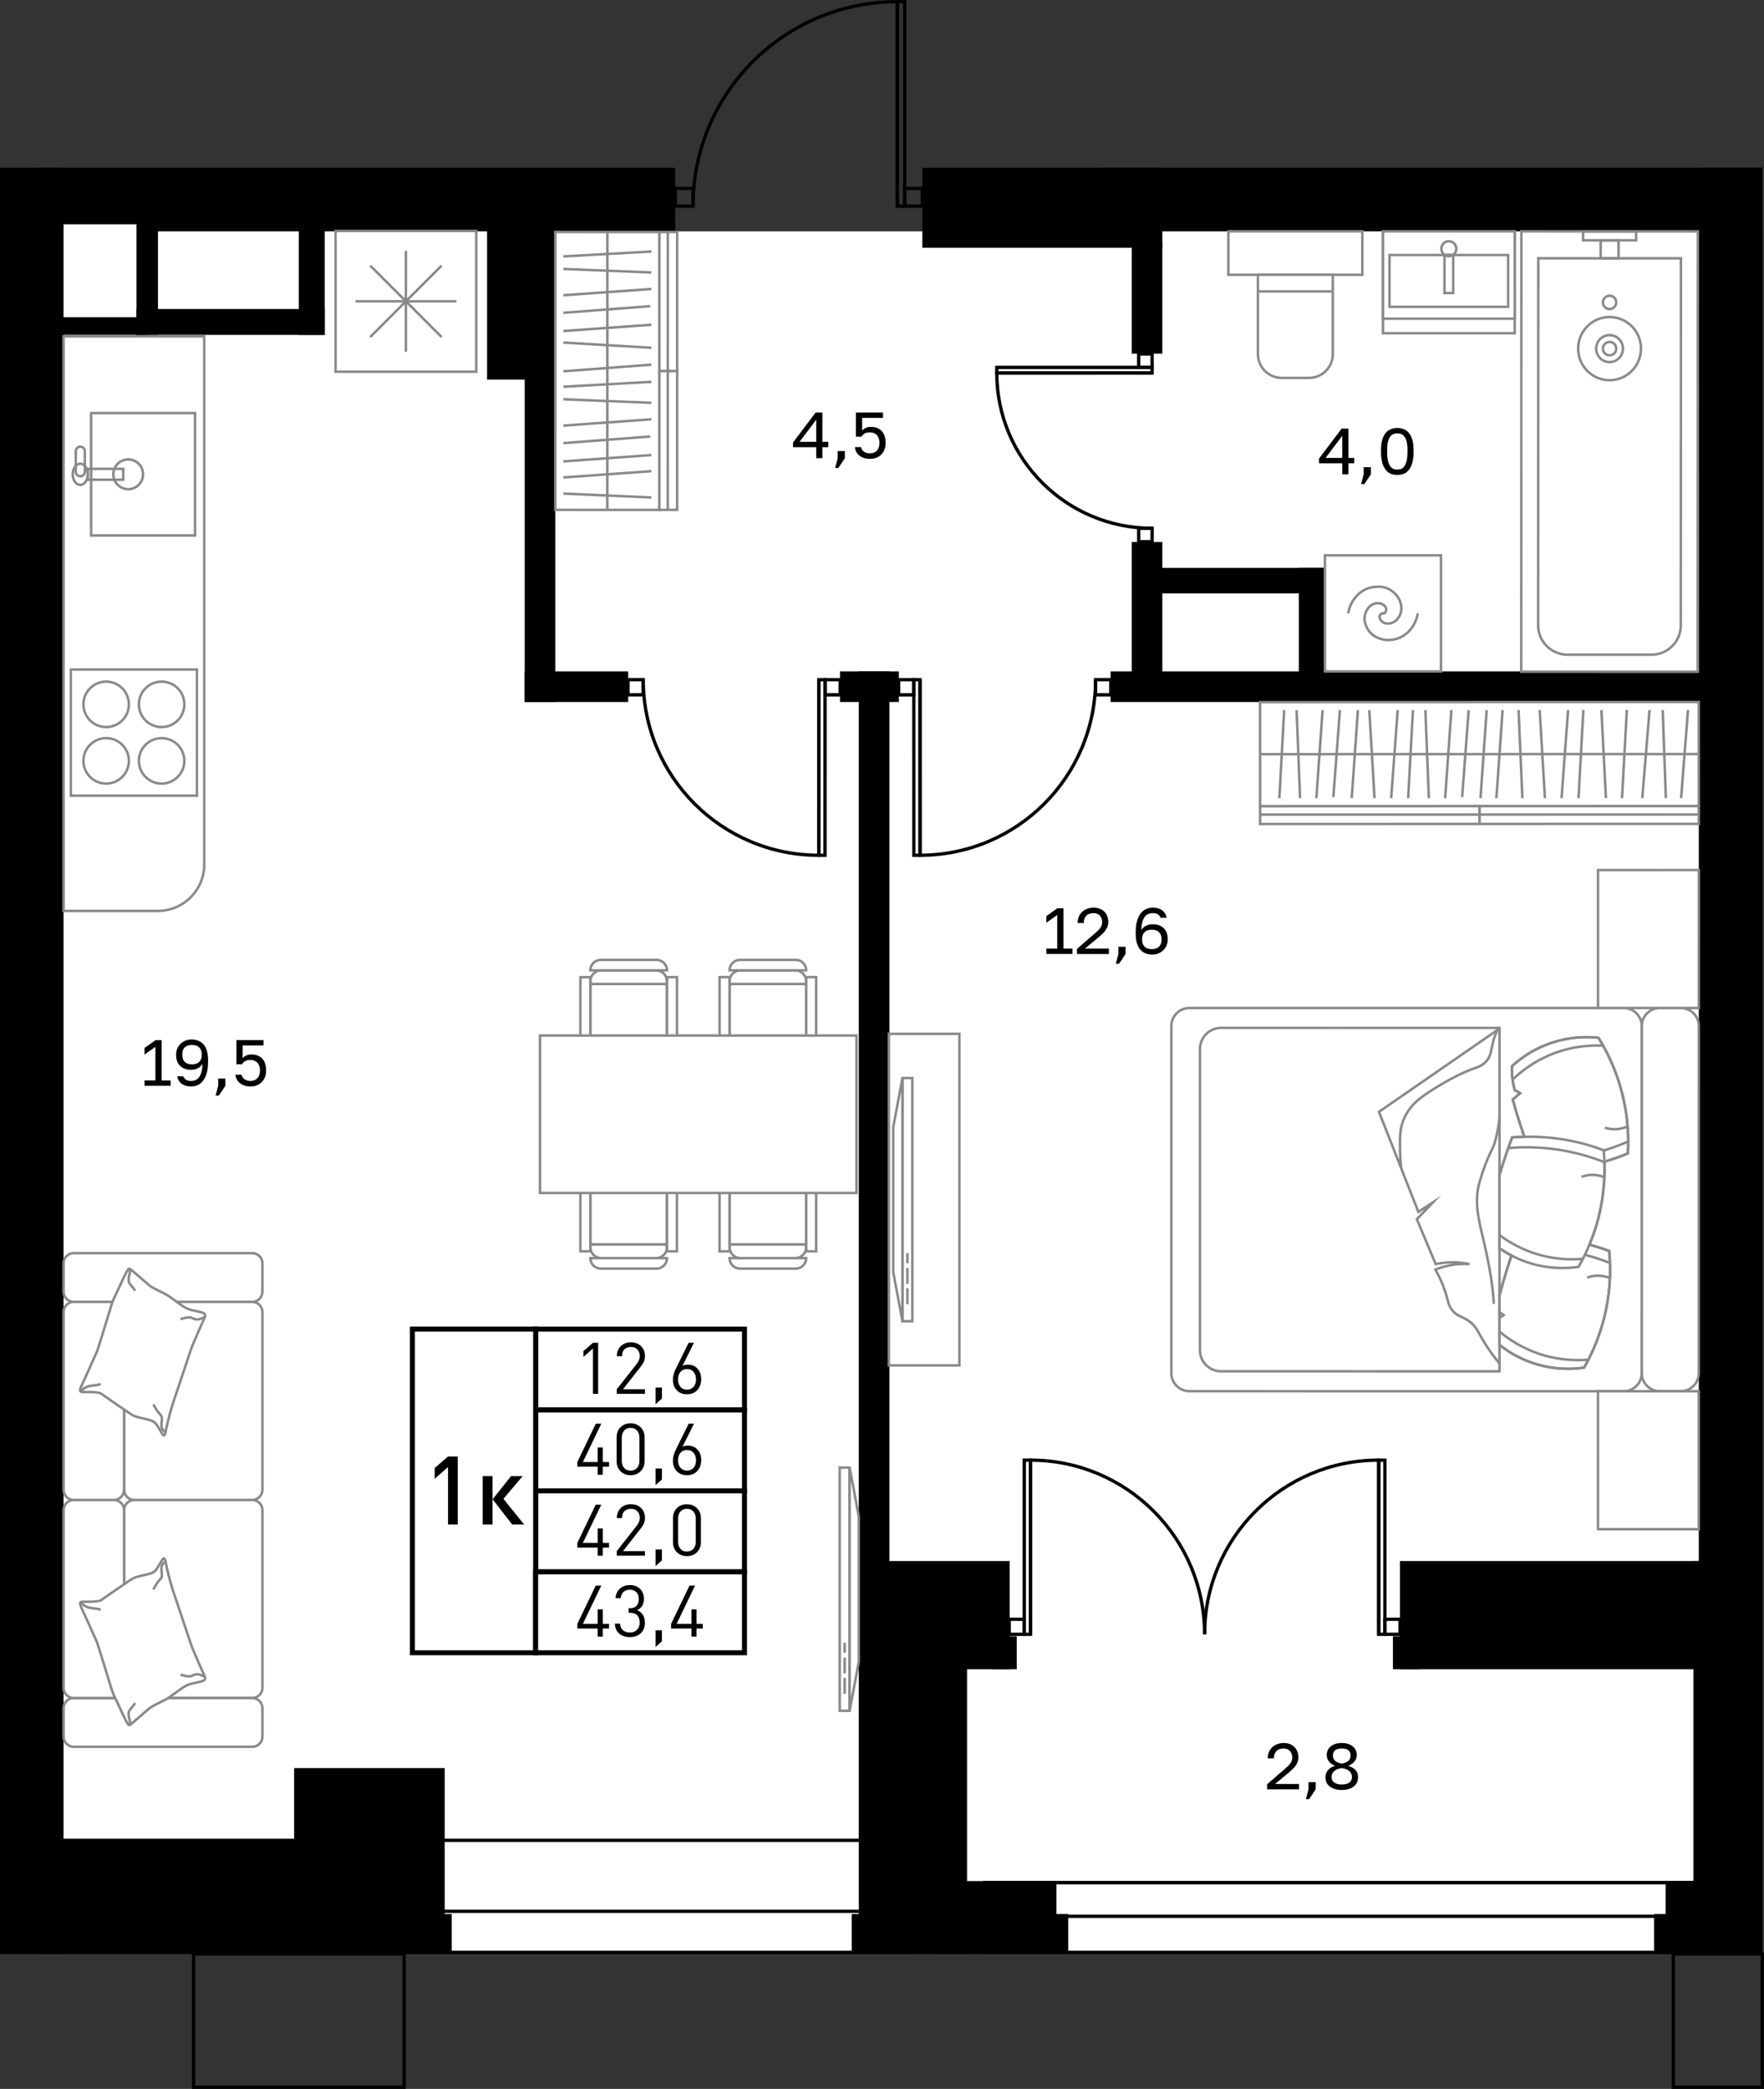 <?xml version="1.0" encoding="utf-8"?>
<!-- Generator: Adobe Illustrator 26.5.0, SVG Export Plug-In . SVG Version: 6.00 Build 0)  -->
<svg version="1.1" xmlns="http://www.w3.org/2000/svg" xmlns:xlink="http://www.w3.org/1999/xlink" x="0px" y="0px"
	 viewBox="0 0 106.258 125.805" enable-background="new 0 0 106.258 125.805" xml:space="preserve">
<rect x="0" y="0" width="106.258" height="125.805" fill="#333333" stroke="none"/>
<g id="фон">
	<polygon fill="#FFFFFF" points="38.287,12.514 40.677,13.932 67.317,13.932 67.317,11.806 104.244,11.806 104.244,116.264 
		1.775,116.264 1.775,11.295 	"/>
</g>
<g id="окна">
	<g>
		<g>
			<rect x="59.304" y="113.387" fill="#FFFFFF" width="44.242" height="4.193"/>
			<path d="M103.446,113.487v3.994H59.405v-3.994H103.446 M103.646,113.287H59.205v4.394h44.442V113.287L103.646,113.287z"/>
		</g>
		<g>
			<rect x="59.304" y="113.387" fill="#FFFFFF" width="44.242" height="2.02"/>
			<path d="M103.446,113.487v1.82H59.405v-1.82H103.446 M103.646,113.287H59.205v2.22h44.442V113.287L103.646,113.287z"/>
		</g>
	</g>
	<g>
		<g>
			<rect x="24.09" y="110.836" fill="#FFFFFF" width="30.642" height="6.745"/>
			<path d="M54.631,110.936v6.545l-30.442,0v-6.545H54.631 M54.831,110.736H23.989v6.945l30.842,0V110.736L54.831,110.736z"/>
		</g>
		<g>
			<rect x="24.09" y="115.107" fill="#FFFFFF" width="30.642" height="2.474"/>
			<path d="M54.631,115.207v2.274l-30.442,0v-2.274H54.631 M54.831,115.007H23.989v2.674l30.842,0V115.007L54.831,115.007z"/>
		</g>
	</g>
</g>
<g id="стены">
	<rect y="10.105" width="3.827" height="107.576"/>
	<rect x="102.331" y="10.105" width="3.827" height="107.576"/>
	<rect x="66.189" y="10.105" width="39.969" height="3.827"/>
	<rect x="55.559" y="10.105" width="14.457" height="4.819"/>
	<rect x="68.173" y="14.64" width="1.842" height="6.661"/>
	<rect x="9.496" y="10.105" width="31.181" height="3.827"/>
	<rect x="2.049" y="10.105" width="7.693" height="3.402"/>
	<rect x="29.339" y="12.736" width="4.11" height="10.125"/>
	<rect x="31.606" y="22.225" width="1.843" height="20.053"/>
	<rect x="31.606" y="40.436" width="6.236" height="1.842"/>
	<rect x="50.598" y="40.436" width="3.543" height="1.842"/>
	<rect x="51.732" y="40.436" width="1.842" height="54.547"/>
	<rect x="51.732" y="94.012" width="9.088" height="6.52"/>
	<rect x="59.794" y="98.547" width="1.451" height="1.984"/>
	<rect x="51.732" y="100.156" width="6.52" height="17.525"/>
	<rect x="51.307" y="115.271" width="0.921" height="2.409"/>
	<rect x="56.211" y="113.287" width="7.426" height="4.394"/>
	<rect x="62.179" y="115.271" width="2.168" height="2.409"/>
	<rect x="99.638" y="115.271" width="3.365" height="2.409"/>
	<rect x="102.005" y="94.012" width="1.212" height="22.465"/>
	<rect x="83.906" y="98.547" width="1.633" height="1.984"/>
	<rect x="84.331" y="94.012" width="18.984" height="6.52"/>
	<rect x="100.331" y="113.287" width="3.831" height="4.394"/>
	<rect x="68.173" y="32.641" width="1.842" height="8.261"/>
	<rect x="66.898" y="40.436" width="35.883" height="1.842"/>
	<rect x="25.249" y="115.271" width="1.963" height="2.409"/>
	<rect x="17.717" y="106.484" width="9.071" height="10.534"/>
	<rect x="2.12" y="110.736" width="23.3" height="6.945"/>
	<rect x="3.076" y="19.105" width="5.725" height="1.063"/>
	<rect x="8.22" y="18.609" width="11.341" height="1.559"/>
	<rect x="18" y="12.736" width="1.562" height="7.432"/>
	<rect x="8.22" y="12.415" width="1.296" height="7.753"/>
	<rect x="78.236" y="34.2" width="1.559" height="7.499"/>
	<rect x="68.883" y="34.2" width="10.912" height="1.535"/>
</g>
<g id="двери_контур">
	<g>
		<g>
			<path fill="none" stroke="#000000" stroke-width="0.2" stroke-miterlimit="10" d="M41.743,12.414
				c0-6.803,5.51-12.313,12.313-12.314l0,12.313"/>
			
				<rect x="48.118" y="6.038" transform="matrix(3.257237e-05 1 -1 3.257237e-05 60.53 -48.018)" fill="none" stroke="#000000" stroke-width="0.2" stroke-miterlimit="10" width="12.313" height="0.438"/>
		</g>
		
			<rect x="54.495" y="11.349" transform="matrix(-1 1.628623e-05 -1.628623e-05 -1 110.054 23.761)" fill="none" stroke="#000000" stroke-width="0.2" stroke-miterlimit="10" width="1.065" height="1.065"/>
		
			<rect x="40.677" y="11.349" transform="matrix(-1 1.628623e-05 -1.628623e-05 -1 82.419 23.762)" fill="none" stroke="#000000" stroke-width="0.2" stroke-miterlimit="10" width="1.065" height="1.065"/>
	</g>
	<g>
		<g>
			<path fill="none" stroke="#000000" stroke-width="0.2" stroke-miterlimit="10" d="M69.4,31.816c-5.169,0-9.357-4.186-9.357-9.356
				l9.356-0.001"/>
			
				<rect x="60.044" y="22.127" fill="none" stroke="#000000" stroke-width="0.2" stroke-miterlimit="10" width="9.356" height="0.332"/>
		</g>
		
			<rect x="68.591" y="21.317" transform="matrix(4.885860e-05 1 -1 4.885860e-05 90.714 -47.275)" fill="none" stroke="#000000" stroke-width="0.2" stroke-miterlimit="10" width="0.809" height="0.809"/>
		
			<rect x="68.592" y="31.816" transform="matrix(4.885860e-05 1 -1 4.885860e-05 101.214 -36.777)" fill="none" stroke="#000000" stroke-width="0.2" stroke-miterlimit="10" width="0.809" height="0.809"/>
	</g>
	<g>
		<g>
			<path fill="none" stroke="#000000" stroke-width="0.2" stroke-miterlimit="10" d="M65.995,40.932
				c0.001,5.843-4.731,10.576-10.574,10.577L55.42,40.934"/>
			
				<rect x="49.945" y="46.034" transform="matrix(-1.791481e-04 -1 1 -1.791481e-04 9.021 101.463)" fill="none" stroke="#000000" stroke-width="0.2" stroke-miterlimit="10" width="10.575" height="0.376"/>
		</g>
		
			<rect x="54.129" y="40.934" fill="none" stroke="#000000" stroke-width="0.2" stroke-miterlimit="10" width="0.914" height="0.914"/>
		
			<rect x="65.996" y="40.932" fill="none" stroke="#000000" stroke-width="0.2" stroke-miterlimit="10" width="0.914" height="0.914"/>
	</g>
	<g>
		<g>
			<path fill="none" stroke="#000000" stroke-width="0.2" stroke-miterlimit="10" d="M38.745,40.932
				c-0.001,5.843,4.731,10.576,10.574,10.577l0.002-10.575"/>
			
				<rect x="44.22" y="46.034" transform="matrix(1.791481e-04 -1 1 1.791481e-04 3.277 95.721)" fill="none" stroke="#000000" stroke-width="0.2" stroke-miterlimit="10" width="10.575" height="0.376"/>
		</g>
		
			<rect x="49.697" y="40.934" transform="matrix(-1 -1.628620e-04 1.628620e-04 -1 100.302 82.79)" fill="none" stroke="#000000" stroke-width="0.2" stroke-miterlimit="10" width="0.914" height="0.914"/>
		
			<rect x="37.83" y="40.932" transform="matrix(-1 -1.628620e-04 1.628620e-04 -1 76.567 82.784)" fill="none" stroke="#000000" stroke-width="0.2" stroke-miterlimit="10" width="0.914" height="0.914"/>
	</g>
	<g>
		<g>
			<g>
				<path fill="none" stroke="#000000" stroke-width="0.2" stroke-miterlimit="10" d="M72.561,98.426
					c0-5.796,4.694-10.49,10.489-10.49l0,10.49"/>
				
					<rect x="77.992" y="92.995" transform="matrix(1.628614e-05 1 -1 1.628614e-05 176.417 9.944)" fill="none" stroke="#000000" stroke-width="0.2" stroke-miterlimit="10" width="10.489" height="0.373"/>
			</g>
			
				<rect x="83.424" y="97.52" transform="matrix(-1 -1.224647e-16 1.224647e-16 -1 167.755 195.946)" fill="none" stroke="#000000" stroke-width="0.2" stroke-miterlimit="10" width="0.907" height="0.907"/>
		</g>
		<g>
			<g>
				<path fill="none" stroke="#000000" stroke-width="0.2" stroke-miterlimit="10" d="M72.561,98.426
					c0-5.796-4.694-10.49-10.489-10.49l0,10.49"/>
				
					<rect x="56.641" y="92.995" transform="matrix(-1.628619e-05 1 -1 -1.628619e-05 155.068 31.298)" fill="none" stroke="#000000" stroke-width="0.2" stroke-miterlimit="10" width="10.489" height="0.373"/>
			</g>
			
				<rect x="60.791" y="97.52" fill="none" stroke="#000000" stroke-width="0.2" stroke-miterlimit="10" width="0.907" height="0.907"/>
		</g>
	</g>
	
		<rect x="100.796" y="117.679" fill="none" stroke="#000000" stroke-width="0.2" stroke-miterlimit="10" width="5.362" height="8.026"/>
	
		<rect x="11.66" y="117.679" fill="none" stroke="#000000" stroke-width="0.2" stroke-miterlimit="10" width="12.685" height="8.026"/>
</g>
<g id="пунктир">
</g>
<g id="мебель">
	<g>
		<path fill="#FFFFFF" stroke="#898989" stroke-width="0.15" stroke-miterlimit="10" d="M3.827,20.259l0,34.603h5.677
			c1.546,0,2.799-1.253,2.799-2.799l0-31.804H3.827z"/>
		<g>
			
				<rect x="5.489" y="24.881" transform="matrix(-1 -4.139758e-06 4.139758e-06 -1 17.238 57.13)" fill="#FFFFFF" stroke="#898989" stroke-width="0.15" stroke-miterlimit="10" width="6.259" height="7.368"/>
			<circle fill="none" stroke="#898989" stroke-width="0.15" stroke-miterlimit="10" cx="7.722" cy="28.565" r="0.896"/>
			
				<rect x="5.294" y="28.239" transform="matrix(-1 -4.139759e-06 4.139759e-06 -1 12.717 57.13)" fill="none" stroke="#898989" stroke-width="0.15" stroke-miterlimit="10" width="2.13" height="0.652"/>
			
				<ellipse fill="none" stroke="#898989" stroke-width="0.15" stroke-miterlimit="10" cx="4.837" cy="28.565" rx="0.456" ry="0.636"/>
			<path fill="none" stroke="#898989" stroke-width="0.15" stroke-miterlimit="10" d="M4.837,28.684L4.837,28.684
				c0.15,0,0.272-0.122,0.272-0.272l0-1.239c0-0.15-0.122-0.272-0.272-0.272h0c-0.15,0-0.272,0.122-0.272,0.272l0,1.239
				C4.566,28.563,4.687,28.684,4.837,28.684z"/>
		</g>
		<g>
			
				<rect x="20.212" y="13.909" transform="matrix(3.731364e-06 -1 1 3.731364e-06 6.303 42.597)" fill="#FFFFFF" stroke="#898989" stroke-width="0.15" stroke-miterlimit="10" width="8.476" height="8.476"/>
			<g>
				
					<line fill="#FFFFFF" stroke="#898989" stroke-width="0.15" stroke-miterlimit="10" x1="27.49" y1="18.147" x2="21.41" y2="18.147"/>
				
					<line fill="#FFFFFF" stroke="#898989" stroke-width="0.15" stroke-miterlimit="10" x1="24.45" y1="15.107" x2="24.45" y2="21.187"/>
				
					<line fill="#FFFFFF" stroke="#898989" stroke-width="0.15" stroke-miterlimit="10" x1="26.6" y1="15.997" x2="22.301" y2="20.297"/>
				
					<line fill="#FFFFFF" stroke="#898989" stroke-width="0.15" stroke-miterlimit="10" x1="26.6" y1="20.297" x2="22.301" y2="15.997"/>
			</g>
		</g>
		<g>
			
				<rect x="4.267" y="40.323" transform="matrix(-1 -4.345271e-06 4.345271e-06 -1 16.129 88.242)" fill="#FFFFFF" stroke="#898989" stroke-width="0.15" stroke-miterlimit="10" width="7.596" height="7.596"/>
			<g>
				<g>
					<circle fill="#FFFFFF" stroke="#898989" stroke-width="0.15" stroke-miterlimit="10" cx="9.735" cy="45.823" r="1.369"/>
					<circle fill="#FFFFFF" stroke="#898989" stroke-width="0.15" stroke-miterlimit="10" cx="6.394" cy="45.823" r="1.369"/>
				</g>
				<g>
					<circle fill="#FFFFFF" stroke="#898989" stroke-width="0.15" stroke-miterlimit="10" cx="9.735" cy="42.419" r="1.369"/>
					<circle fill="#FFFFFF" stroke="#898989" stroke-width="0.15" stroke-miterlimit="10" cx="6.394" cy="42.419" r="1.369"/>
				</g>
			</g>
		</g>
	</g>
	<g>
		<g>
			<g>
				<g>
					
						<rect x="35.678" y="70.451" transform="matrix(-3.922676e-08 -1 1 -3.922676e-08 -34.892 110.63)" fill="#FFFFFF" stroke="#898989" stroke-width="0.15" stroke-miterlimit="10" width="4.382" height="4.618"/>
					<path fill="#FFFFFF" stroke="#898989" stroke-width="0.15" stroke-miterlimit="10" d="M40.178,74.952v0.158
						c0,0.366-0.296,0.662-0.662,0.662h-3.294c-0.366,0-0.662-0.296-0.662-0.662v-0.158H40.178z"/>
					<path fill="#FFFFFF" stroke="#898989" stroke-width="0.15" stroke-miterlimit="10" d="M40.178,75.771L40.178,75.771H35.56l0,0
						c0,0.348,0.282,0.63,0.63,0.63h3.357C39.896,76.402,40.178,76.119,40.178,75.771z"/>
					
						<rect x="38.279" y="72.863" transform="matrix(-3.922700e-08 -1 1 -3.922700e-08 -32.685 113.64)" fill="#FFFFFF" stroke="#898989" stroke-width="0.15" stroke-miterlimit="10" width="4.398" height="0.599"/>
					
						<rect x="33.062" y="72.863" transform="matrix(-3.922721e-08 -1 1 -3.922721e-08 -37.902 108.423)" fill="#FFFFFF" stroke="#898989" stroke-width="0.15" stroke-miterlimit="10" width="4.398" height="0.599"/>
				</g>
				<g>
					
						<rect x="44.064" y="70.451" transform="matrix(-3.922780e-08 -1 1 -3.922780e-08 -26.506 119.015)" fill="#FFFFFF" stroke="#898989" stroke-width="0.15" stroke-miterlimit="10" width="4.382" height="4.618"/>
					<path fill="#FFFFFF" stroke="#898989" stroke-width="0.15" stroke-miterlimit="10" d="M48.564,74.952v0.158
						c0,0.366-0.296,0.662-0.662,0.662h-3.294c-0.366,0-0.662-0.296-0.662-0.662l0-0.158H48.564z"/>
					<path fill="#FFFFFF" stroke="#898989" stroke-width="0.15" stroke-miterlimit="10" d="M48.564,75.771L48.564,75.771h-4.618l0,0
						c0,0.348,0.282,0.63,0.63,0.63l3.357,0C48.281,76.402,48.564,76.119,48.564,75.771z"/>
					
						<rect x="46.664" y="72.863" transform="matrix(-3.922638e-08 -1 1 -3.922638e-08 -24.299 122.026)" fill="#FFFFFF" stroke="#898989" stroke-width="0.15" stroke-miterlimit="10" width="4.398" height="0.599"/>
					
						<rect x="41.447" y="72.863" transform="matrix(-3.922680e-08 -1 1 -3.922680e-08 -29.517 116.808)" fill="#FFFFFF" stroke="#898989" stroke-width="0.15" stroke-miterlimit="10" width="4.398" height="0.599"/>
				</g>
			</g>
			<g>
				<g>
					
						<rect x="35.678" y="59.141" transform="matrix(3.927180e-08 1 -1 3.927180e-08 99.319 23.581)" fill="#FFFFFF" stroke="#898989" stroke-width="0.15" stroke-miterlimit="10" width="4.382" height="4.618"/>
					<path fill="#FFFFFF" stroke="#898989" stroke-width="0.15" stroke-miterlimit="10" d="M40.178,59.259v-0.158
						c0-0.366-0.296-0.662-0.662-0.662l-3.294,0c-0.366,0-0.662,0.296-0.662,0.662v0.158H40.178z"/>
					<path fill="#FFFFFF" stroke="#898989" stroke-width="0.15" stroke-miterlimit="10" d="M40.178,58.439L40.178,58.439l-4.618,0v0
						c0-0.348,0.282-0.63,0.63-0.63h3.357C39.896,57.809,40.178,58.091,40.178,58.439z"/>
					
						<rect x="38.279" y="60.748" transform="matrix(3.927105e-08 1 -1 3.927105e-08 101.526 20.57)" fill="#FFFFFF" stroke="#898989" stroke-width="0.15" stroke-miterlimit="10" width="4.398" height="0.599"/>
					
						<rect x="33.062" y="60.748" transform="matrix(3.927188e-08 1 -1 3.927188e-08 96.308 25.788)" fill="#FFFFFF" stroke="#898989" stroke-width="0.15" stroke-miterlimit="10" width="4.398" height="0.599"/>
				</g>
				<g>
					
						<rect x="44.064" y="59.141" transform="matrix(3.927056e-08 1 -1 3.927056e-08 107.704 15.195)" fill="#FFFFFF" stroke="#898989" stroke-width="0.15" stroke-miterlimit="10" width="4.382" height="4.618"/>
					<path fill="#FFFFFF" stroke="#898989" stroke-width="0.15" stroke-miterlimit="10" d="M48.564,59.259v-0.158
						c0-0.366-0.296-0.662-0.662-0.662h-3.294c-0.366,0-0.662,0.296-0.662,0.662v0.158H48.564z"/>
					<path fill="#FFFFFF" stroke="#898989" stroke-width="0.15" stroke-miterlimit="10" d="M48.564,58.439L48.564,58.439h-4.618l0,0
						c0-0.348,0.282-0.63,0.63-0.63h3.357C48.281,57.809,48.564,58.091,48.564,58.439z"/>
					
						<rect x="46.664" y="60.748" transform="matrix(3.927188e-08 1 -1 3.927188e-08 109.911 12.185)" fill="#FFFFFF" stroke="#898989" stroke-width="0.15" stroke-miterlimit="10" width="4.398" height="0.599"/>
					
						<rect x="41.447" y="60.748" transform="matrix(3.927230e-08 1 -1 3.927230e-08 104.694 17.402)" fill="#FFFFFF" stroke="#898989" stroke-width="0.15" stroke-miterlimit="10" width="4.398" height="0.599"/>
				</g>
			</g>
		</g>
		
			<rect x="37.321" y="57.571" transform="matrix(-3.922693e-08 -1 1 -3.922693e-08 -25.043 109.167)" fill="#FFFFFF" stroke="#898989" stroke-width="0.15" stroke-miterlimit="10" width="9.481" height="19.068"/>
	</g>
	<g>
		<path fill="#FFFFFF" stroke="#898989" stroke-width="0.15" stroke-miterlimit="10" d="M7.475,90.951l0,10.694
			c0,0.341,0.276,0.617,0.617,0.617l7.1,0c0.341,0,0.617-0.276,0.617-0.617l0-10.694c0-0.341-0.276-0.617-0.617-0.617l-7.1,0
			C7.751,90.334,7.475,90.611,7.475,90.951z"/>
		<path fill="#FFFFFF" stroke="#898989" stroke-width="0.15" stroke-miterlimit="10" d="M3.828,104.583l0-1.703
			c0-0.341,0.276-0.617,0.617-0.617l10.747,0c0.341,0,0.617,0.276,0.617,0.617l0,1.703c0,0.341-0.276,0.617-0.617,0.617l-10.747,0
			C4.104,105.2,3.828,104.924,3.828,104.583z"/>
		<path fill="#FFFFFF" stroke="#898989" stroke-width="0.15" stroke-miterlimit="10" d="M3.827,77.789l0-1.703
			c0-0.341,0.276-0.617,0.617-0.617l10.747,0c0.341,0,0.617,0.276,0.617,0.617l0,1.703c0,0.341-0.276,0.617-0.617,0.617l-10.747,0
			C4.103,78.406,3.827,78.13,3.827,77.789z"/>
		<path fill="#FFFFFF" stroke="#898989" stroke-width="0.15" stroke-miterlimit="10" d="M7.475,90.951l0,10.694
			c0,0.341-0.276,0.617-0.617,0.617l-2.414,0c-0.341,0-0.617-0.276-0.617-0.617l0-10.694c0-0.341,0.276-0.617,0.617-0.617l2.414,0
			C7.199,90.334,7.475,90.611,7.475,90.951z"/>
		<path fill="#FFFFFF" stroke="#898989" stroke-width="0.15" stroke-miterlimit="10" d="M7.475,79.023l0,10.694
			c0,0.341,0.276,0.617,0.617,0.617l7.1,0c0.341,0,0.617-0.276,0.617-0.617l0-10.694c0-0.341-0.276-0.617-0.617-0.617l-7.1,0
			C7.751,78.406,7.475,78.682,7.475,79.023z"/>
		<path fill="#FFFFFF" stroke="#898989" stroke-width="0.15" stroke-miterlimit="10" d="M7.475,79.023l0,10.694
			c0,0.341-0.276,0.617-0.617,0.617l-2.414,0c-0.341,0-0.617-0.276-0.617-0.617l0-10.694c0-0.341,0.276-0.617,0.617-0.617l2.414,0
			C7.198,78.406,7.475,78.682,7.475,79.023z"/>
		<g>
			<g>
				<path fill-rule="evenodd" clip-rule="evenodd" fill="#FFFFFF" stroke="#898989" stroke-width="0.15" stroke-miterlimit="10" d="
					M5.823,81.435c-0.304,0.68-0.615,1.386-0.931,2.063c-0.167,0.371-0.008,0.344,0.326,0.335c0.208-0.001,0.691,0.003,0.861,0.089
					c0.071,0.046,0.151,0.109,0.222,0.155c0.488,0.35,1.006,0.694,1.497,1.031c0.341,0.228,0.451,0.23,0.842,0.319
					c0.233,0.061,0.566,0.108,0.726,0.288c0.15,0.164,0.381,0.653,0.474,0.719c0.116,0.086,0.16-0.345,0.177-0.409
					c0.141-0.64,0.308-1.273,0.527-1.893c0.014-0.052,0.027-0.103,0.057-0.165c0.277-0.839,0.57-1.688,0.85-2.54
					c0.071-0.216,0.128-0.381,0.225-0.59c0.207-0.471,0.401-0.945,0.625-1.425c0.123-0.258,0.043-0.32-0.228-0.392
					c-0.284-0.075-0.66-0.119-0.911-0.268c-0.251-0.149-0.54-0.364-0.771-0.535c-0.196-0.148-0.315-0.221-0.534-0.334
					c-0.206-0.11-0.651-0.31-0.811-0.435c-0.388-0.31-0.731-0.635-1.106-0.942c-0.045-0.039-0.144-0.135-0.2-0.08
					c-0.128,0.118-0.553,1.098-0.672,1.343c-0.146,0.293-0.27,0.551-0.365,0.858c-0.281,0.907-0.549,1.818-0.843,2.722L5.823,81.435
					z"/>
				<path fill="none" stroke="#898989" stroke-width="0.15" stroke-miterlimit="10" d="M4.874,83.81c0,0,0.126-0.22,0.442-0.314
					s0.465-0.034,0.748-0.148"/>
				<path fill="none" stroke="#898989" stroke-width="0.15" stroke-miterlimit="10" d="M9.98,86.223c0,0-0.292-0.042-0.253-0.473
					c0.038-0.432,0.055-0.421-0.137-0.636s-0.351-0.537-0.351-0.537"/>
				<path fill="none" stroke="#898989" stroke-width="0.15" stroke-miterlimit="10" d="M12.341,79.316c0,0-0.212,0.118-0.423,0.148
					c-0.212,0.03-0.345-0.147-0.569-0.125c-0.224,0.022-0.477,0.108-0.477,0.108"/>
				<path fill="none" stroke="#898989" stroke-width="0.15" stroke-miterlimit="10" d="M7.832,76.424c0,0,0.007,0.248-0.032,0.329
					c-0.039,0.081-0.104,0.425,0.012,0.557c0.116,0.131,0.332,0.419,0.332,0.419"/>
			</g>
			<g>
				<path fill-rule="evenodd" clip-rule="evenodd" fill="#FFFFFF" stroke="#898989" stroke-width="0.15" stroke-miterlimit="10" d="
					M5.824,98.864c-0.304-0.68-0.615-1.386-0.932-2.063c-0.167-0.371-0.008-0.344,0.326-0.335c0.208,0.001,0.691-0.003,0.861-0.089
					c0.071-0.046,0.151-0.109,0.222-0.155c0.488-0.35,1.006-0.694,1.497-1.031c0.341-0.228,0.451-0.23,0.842-0.319
					c0.233-0.061,0.566-0.108,0.726-0.288c0.15-0.164,0.38-0.653,0.474-0.719c0.116-0.086,0.16,0.345,0.177,0.409
					c0.141,0.64,0.308,1.273,0.527,1.893c0.014,0.052,0.027,0.103,0.057,0.165c0.277,0.839,0.57,1.688,0.85,2.54
					c0.071,0.216,0.128,0.381,0.225,0.59c0.207,0.471,0.401,0.945,0.625,1.425c0.123,0.258,0.043,0.32-0.228,0.392
					c-0.284,0.075-0.66,0.119-0.911,0.268c-0.251,0.149-0.54,0.364-0.771,0.535c-0.196,0.148-0.315,0.221-0.534,0.334
					c-0.206,0.11-0.651,0.31-0.811,0.435c-0.388,0.31-0.731,0.635-1.106,0.942c-0.045,0.039-0.144,0.135-0.2,0.08
					c-0.128-0.118-0.553-1.098-0.673-1.343c-0.146-0.293-0.27-0.551-0.365-0.858c-0.281-0.907-0.549-1.818-0.843-2.722L5.824,98.864
					z"/>
				<path fill="none" stroke="#898989" stroke-width="0.15" stroke-miterlimit="10" d="M4.874,96.489c0,0,0.126,0.22,0.442,0.314
					c0.316,0.093,0.465,0.034,0.748,0.148"/>
				<path fill="none" stroke="#898989" stroke-width="0.15" stroke-miterlimit="10" d="M9.98,94.075c0,0-0.292,0.042-0.253,0.473
					c0.038,0.432,0.055,0.421-0.137,0.636c-0.192,0.215-0.351,0.537-0.351,0.537"/>
				<path fill="none" stroke="#898989" stroke-width="0.15" stroke-miterlimit="10" d="M12.341,100.982c0,0-0.212-0.117-0.423-0.148
					c-0.212-0.03-0.345,0.147-0.569,0.125c-0.224-0.022-0.477-0.108-0.477-0.108"/>
				<path fill="none" stroke="#898989" stroke-width="0.15" stroke-miterlimit="10" d="M7.833,103.874c0,0,0.007-0.248-0.032-0.329
					c-0.039-0.081-0.104-0.425,0.012-0.557c0.116-0.131,0.332-0.419,0.332-0.419"/>
			</g>
		</g>
	</g>
	<g>
		<g>
			
				<rect x="85.982" y="32.204" transform="matrix(-3.084458e-04 -1 1 -3.084458e-04 43.728 134.548)" fill="#FFFFFF" stroke="#898989" stroke-width="0.15" stroke-miterlimit="10" width="6.27" height="26.425"/>
			
				<line fill="none" stroke="#898989" stroke-width="0.15" stroke-miterlimit="10" x1="102.33" y1="45.413" x2="75.904" y2="45.42"/>
			<g>
				
					<rect x="95.189" y="42.479" transform="matrix(3.084458e-04 1 -1 3.084458e-04 144.78 -46.654)" fill="#FFFFFF" stroke="#898989" stroke-width="0.15" stroke-miterlimit="10" width="1.07" height="13.213"/>
				
					<line fill="#FFFFFF" stroke="#898989" stroke-width="0.15" stroke-miterlimit="10" x1="102.331" y1="49.054" x2="89.118" y2="49.057"/>
			</g>
			<g>
				
					<rect x="81.977" y="42.482" transform="matrix(3.084458e-04 1 -1 3.084458e-04 131.575 -33.438)" fill="#FFFFFF" stroke="#898989" stroke-width="0.15" stroke-miterlimit="10" width="1.07" height="13.213"/>
				
					<line fill="#FFFFFF" stroke="#898989" stroke-width="0.15" stroke-miterlimit="10" x1="89.118" y1="49.057" x2="75.905" y2="49.06"/>
			</g>
		</g>
		
			<line fill="none" stroke="#898989" stroke-width="0.15" stroke-miterlimit="10" x1="90.512" y1="42.764" x2="90.138" y2="48.069"/>
		
			<line fill="none" stroke="#898989" stroke-width="0.15" stroke-miterlimit="10" x1="91.704" y1="48.069" x2="91.473" y2="42.764"/>
		
			<line fill="none" stroke="#898989" stroke-width="0.15" stroke-miterlimit="10" x1="92.746" y1="42.764" x2="93.061" y2="48.068"/>
		
			<line fill="none" stroke="#898989" stroke-width="0.15" stroke-miterlimit="10" x1="94.063" y1="48.068" x2="94.458" y2="42.763"/>
		
			<line fill="none" stroke="#898989" stroke-width="0.15" stroke-miterlimit="10" x1="95.377" y1="42.763" x2="95.086" y2="48.068"/>
		
			<line fill="none" stroke="#898989" stroke-width="0.15" stroke-miterlimit="10" x1="96.736" y1="48.067" x2="96.463" y2="42.763"/>
		
			<line fill="none" stroke="#898989" stroke-width="0.15" stroke-miterlimit="10" x1="97.705" y1="48.072" x2="97.996" y2="42.758"/>
		
			<line fill="none" stroke="#898989" stroke-width="0.15" stroke-miterlimit="10" x1="98.926" y1="48.067" x2="99.363" y2="42.762"/>
		
			<line fill="none" stroke="#898989" stroke-width="0.15" stroke-miterlimit="10" x1="100.346" y1="48.066" x2="100.157" y2="42.762"/>
		
			<line fill="none" stroke="#898989" stroke-width="0.15" stroke-miterlimit="10" x1="101.265" y1="48.066" x2="101.681" y2="42.761"/>
		<line fill="none" stroke="#898989" stroke-width="0.15" stroke-miterlimit="10" x1="86.07" y1="48.07" x2="85.86" y2="42.766"/>
		<line fill="none" stroke="#898989" stroke-width="0.15" stroke-miterlimit="10" x1="87.051" y1="48.07" x2="87.426" y2="42.765"/>
		<line fill="none" stroke="#898989" stroke-width="0.15" stroke-miterlimit="10" x1="88.47" y1="42.765" x2="88.075" y2="48.003"/>
		<line fill="none" stroke="#898989" stroke-width="0.15" stroke-miterlimit="10" x1="89.18" y1="48.069" x2="89.554" y2="42.765"/>
		
			<line fill="none" stroke="#898989" stroke-width="0.15" stroke-miterlimit="10" x1="82.482" y1="42.767" x2="82.796" y2="48.071"/>
		
			<line fill="none" stroke="#898989" stroke-width="0.15" stroke-miterlimit="10" x1="83.799" y1="48.071" x2="84.194" y2="42.766"/>
		
			<line fill="none" stroke="#898989" stroke-width="0.15" stroke-miterlimit="10" x1="85.112" y1="42.766" x2="84.822" y2="48.071"/>
		
			<line fill="none" stroke="#898989" stroke-width="0.15" stroke-miterlimit="10" x1="78.313" y1="48.071" x2="78.103" y2="42.767"/>
		
			<line fill="none" stroke="#898989" stroke-width="0.15" stroke-miterlimit="10" x1="79.294" y1="48.071" x2="79.668" y2="42.766"/>
		
			<line fill="none" stroke="#898989" stroke-width="0.15" stroke-miterlimit="10" x1="80.712" y1="42.766" x2="80.317" y2="48.004"/>
		
			<line fill="none" stroke="#898989" stroke-width="0.15" stroke-miterlimit="10" x1="81.423" y1="48.071" x2="81.797" y2="42.766"/>
		
			<line fill="none" stroke="#898989" stroke-width="0.15" stroke-miterlimit="10" x1="77.355" y1="42.767" x2="77.064" y2="48.072"/>
	</g>
	<g>
		<g>
			
				<rect x="33.45" y="13.973" transform="matrix(-1 -9.766619e-05 9.766619e-05 -1 73.168 44.684)" fill="#FFFFFF" stroke="#898989" stroke-width="0.15" stroke-miterlimit="10" width="6.27" height="16.735"/>
			
				<line fill="none" stroke="#898989" stroke-width="0.15" stroke-miterlimit="10" x1="36.584" y1="30.708" x2="36.587" y2="13.973"/>
			<g>
				
					<rect x="39.72" y="22.341" fill="#FFFFFF" stroke="#898989" stroke-width="0.15" stroke-miterlimit="10" width="1.07" height="8.367"/>
				
					<line fill="#FFFFFF" stroke="#898989" stroke-width="0.15" stroke-miterlimit="10" x1="40.224" y1="30.708" x2="40.226" y2="22.341"/>
			</g>
			<g>
				
					<rect x="39.721" y="13.973" fill="#FFFFFF" stroke="#898989" stroke-width="0.15" stroke-miterlimit="10" width="1.07" height="8.367"/>
				
					<line fill="#FFFFFF" stroke="#898989" stroke-width="0.15" stroke-miterlimit="10" x1="40.226" y1="22.341" x2="40.227" y2="13.973"/>
			</g>
		</g>
		
			<line fill="none" stroke="#898989" stroke-width="0.15" stroke-miterlimit="10" x1="33.933" y1="28.755" x2="39.238" y2="28.375"/>
		<line fill="none" stroke="#898989" stroke-width="0.15" stroke-miterlimit="10" x1="39.238" y1="29.96" x2="33.933" y2="29.727"/>
		
			<line fill="none" stroke="#898989" stroke-width="0.15" stroke-miterlimit="10" x1="39.238" y1="24.259" x2="33.934" y2="24.047"/>
		
			<line fill="none" stroke="#898989" stroke-width="0.15" stroke-miterlimit="10" x1="39.238" y1="25.252" x2="33.934" y2="25.632"/>
		
			<line fill="none" stroke="#898989" stroke-width="0.15" stroke-miterlimit="10" x1="33.933" y1="26.688" x2="39.171" y2="26.287"/>
		
			<line fill="none" stroke="#898989" stroke-width="0.15" stroke-miterlimit="10" x1="39.238" y1="27.406" x2="33.933" y2="27.786"/>
		
			<line fill="none" stroke="#898989" stroke-width="0.15" stroke-miterlimit="10" x1="33.934" y1="20.629" x2="39.239" y2="20.947"/>
		
			<line fill="none" stroke="#898989" stroke-width="0.15" stroke-miterlimit="10" x1="39.239" y1="21.961" x2="33.934" y2="22.361"/>
		
			<line fill="none" stroke="#898989" stroke-width="0.15" stroke-miterlimit="10" x1="33.934" y1="23.291" x2="39.238" y2="22.996"/>
		<line fill="none" stroke="#898989" stroke-width="0.15" stroke-miterlimit="10" x1="39.238" y1="16.41" x2="33.934" y2="16.198"/>
		
			<line fill="none" stroke="#898989" stroke-width="0.15" stroke-miterlimit="10" x1="39.238" y1="17.403" x2="33.934" y2="17.782"/>
		
			<line fill="none" stroke="#898989" stroke-width="0.15" stroke-miterlimit="10" x1="33.933" y1="18.839" x2="39.171" y2="18.438"/>
		
			<line fill="none" stroke="#898989" stroke-width="0.15" stroke-miterlimit="10" x1="39.238" y1="19.557" x2="33.933" y2="19.936"/>
		
			<line fill="none" stroke="#898989" stroke-width="0.15" stroke-miterlimit="10" x1="33.934" y1="15.442" x2="39.238" y2="15.147"/>
	</g>
	<g>
		<path fill="#FFFFFF" stroke="#898989" stroke-width="0.15" stroke-miterlimit="10" d="M98.894,82.699l0.001-20.904
			c0-0.601-0.487-1.087-1.087-1.088l-26.16-0.001c-0.601,0-1.088,0.487-1.088,1.087l-0.001,20.904c0,0.601,0.487,1.088,1.087,1.088
			l26.16,0.001C98.407,83.787,98.894,83.3,98.894,82.699z"/>
		<path fill="#FFFFFF" stroke="#898989" stroke-width="0.15" stroke-miterlimit="10" d="M102.33,82.699l0.001-20.904
			c0-0.601-0.487-1.087-1.087-1.088l-1.26,0c-0.601,0-1.088,0.487-1.088,1.087l-0.001,20.904c0,0.601,0.487,1.087,1.087,1.088
			l1.26,0C101.843,83.787,102.33,83.3,102.33,82.699z"/>
		<path fill="#FFFFFF" stroke="#898989" stroke-width="0.15" stroke-miterlimit="10" d="M72.281,81.313l0.001-18.135
			c0-0.703,0.57-1.274,1.274-1.274l16.77,0.001l-0.001,20.682l-16.77-0.001C72.852,82.587,72.281,82.017,72.281,81.313z"/>
		<path fill="none" stroke="#898989" stroke-width="0.15" stroke-miterlimit="10" d="M90.326,61.945
			c-0.044,0.031-0.09,0.062-0.134,0.093c-2.376,1.641-4.751,3.281-7.127,4.922c0.448,1.136,0.896,2.274,1.343,3.41
			c0.344,0.873,0.686,1.743,1.03,2.616c0.291-0.19,0.584-0.382,0.876-0.573c-0.322,0.337-0.646,0.673-0.968,1.012
			c0.379,0.902,0.755,1.802,1.134,2.704c0.295-0.062,0.675-0.115,1.118-0.106c0.355,0.007,0.666,0.051,0.92,0.106
			c-0.351-0.022-0.81-0.011-1.328,0.106c-0.276,0.062-0.518,0.143-0.726,0.227c0.366,0.644,0.558,1.189,0.666,1.57
			c0.106,0.377,0.135,0.609,0.348,0.876c0.291,0.37,0.58,0.362,0.98,0.635c0.474,0.32,0.552,0.657,0.997,1.374
			c0.196,0.318,0.477,0.732,0.871,1.198"/>
		<path fill="none" stroke="#898989" stroke-width="0.15" stroke-miterlimit="10" d="M90.254,61.906
			c-0.022,0.046-0.044,0.09-0.062,0.132c-0.124,0.271-0.203,0.51-0.254,0.708c-0.123,0.485-0.112,0.819-0.392,1.149
			c-0.256,0.298-0.58,0.395-0.801,0.468c0,0-0.966,0.32-2.387,1.224c-0.655,0.417-1.354,0.862-1.751,1.707
			c-0.298,0.631-0.289,1.191-0.273,2.069c0.005,0.289,0.026,0.627,0.073,1.006c0,0,0,0,0,0.002"/>
		<path fill="none" stroke="#898989" stroke-width="0.15" stroke-miterlimit="10" d="M90.325,67.354
			c-0.128,0.969-0.274,1.505-0.417,1.796c-0.053,0.108-0.375,0.732-0.664,1.646c-0.088,0.276-0.148,0.496-0.166,0.574
			c-0.295,1.163,0.084,2.453,0.287,3.322c0.172,0.743,0.561,2.473,0.618,3.838"/>
		
			<rect x="95.142" y="53.519" transform="matrix(-4.080784e-05 1 -1 -4.080784e-05 155.854 -42.739)" fill="#FFFFFF" stroke="#898989" stroke-width="0.15" stroke-miterlimit="10" width="8.307" height="6.071"/>
		
			<rect x="95.141" y="84.905" transform="matrix(-4.080784e-05 1 -1 -4.080784e-05 187.238 -11.35)" fill="#FFFFFF" stroke="#898989" stroke-width="0.15" stroke-miterlimit="10" width="8.307" height="6.071"/>
		<path fill="#FFFFFF" stroke="#898989" stroke-width="0.15" stroke-miterlimit="10" d="M95.421,82.365
			c0.082-0.146,0.17-0.307,0.26-0.481h0.002c0.381-0.746,0.796-1.749,1.052-2.978c0.305-1.452,0.28-2.698,0.198-3.565
			c-0.353-0.132-0.75-0.263-1.191-0.379c0.254-0.604,0.492-1.315,0.66-2.126c0.146-0.702,0.216-1.355,0.24-1.941
			c0.015-0.324,0.015-0.626,0.004-0.904c0-0.011,0-0.022-0.002-0.031c0.532-0.152,1.004-0.326,1.416-0.498
			c0.013-0.218,0.02-0.459,0.02-0.721c-0.002-0.28-0.011-0.582-0.038-0.904c-0.044-0.584-0.139-1.235-0.313-1.93
			c-0.302-1.216-0.754-2.204-1.163-2.936h-0.002c-0.095-0.17-0.188-0.327-0.278-0.47c-0.618-0.066-1.789-0.106-3.113,0.406
			c-0.986,0.38-1.681,0.922-2.098,1.304c-0.005,0.135-0.005,0.282,0.002,0.437c0.007,0.13,0.018,0.254,0.035,0.371
			c0.031,0.229,0.075,0.437,0.124,0.62c0.108,0.066,0.216,0.134,0.326,0.199c-0.146,0.126-0.293,0.252-0.439,0.38
			c0.137,0.503,0.293,1.021,0.466,1.553c0.075,0.234,0.154,0.463,0.232,0.688c-0.262,0.005-0.507,0.02-0.734,0.038
			c-0.079,0.21-0.157,0.423-0.234,0.64c-0.183,0.518-0.359,1.057-0.527,1.619l0,4.416h0c0.209,0.144,0.448,0.295,0.721,0.437
			c-0.179,0.53-0.353,1.085-0.518,1.661c-0.071,0.251-0.139,0.498-0.203,0.741l0,2.982c0.439,0.349,1.094,0.779,1.97,1.081
			C93.638,82.539,94.806,82.455,95.421,82.365z"/>
		<g>
			<g>
				<path fill="none" stroke="#898989" stroke-width="0.15" stroke-miterlimit="10" d="M90.325,75.176
					c0.209,0.145,0.448,0.295,0.721,0.437c0.273,0.143,0.578,0.278,0.916,0.395c1.343,0.461,2.512,0.377,3.126,0.287
					c0.082-0.146,0.17-0.307,0.26-0.481h0.002c0.038-0.079,0.08-0.161,0.121-0.245c0.091-0.188,0.183-0.391,0.271-0.607
					c0.254-0.604,0.492-1.315,0.66-2.126c0.146-0.702,0.216-1.355,0.24-1.941c0.015-0.324,0.015-0.626,0.004-0.904
					c0-0.011,0-0.022-0.002-0.031c-0.007-0.245-0.024-0.47-0.042-0.673c0-0.005-0.002-0.011-0.002-0.016
					c-0.644-0.24-1.434-0.479-2.356-0.635c-0.902-0.152-1.721-0.19-2.424-0.174c-0.262,0.005-0.507,0.02-0.734,0.038
					c-0.079,0.21-0.157,0.423-0.234,0.64c-0.183,0.518-0.359,1.057-0.527,1.619"/>
				<path fill="none" stroke="#898989" stroke-width="0.15" stroke-miterlimit="10" d="M90.852,69.141
					c0.777-0.066,1.736-0.077,2.817,0.07c1.204,0.165,2.208,0.478,2.976,0.781"/>
				<path fill="none" stroke="#898989" stroke-width="0.15" stroke-miterlimit="10" d="M95.27,70.872
					c0.168-0.059,0.47-0.143,0.845-0.104c0.201,0.02,0.379,0.07,0.527,0.128"/>
				<path fill="none" stroke="#898989" stroke-width="0.15" stroke-miterlimit="10" d="M90.325,74.384
					c0.36,0.271,0.807,0.552,1.339,0.796h0.002c0.198,0.091,0.406,0.177,0.627,0.254c1.238,0.432,2.34,0.443,3.055,0.381h0.002"/>
			</g>
			<g>
				<path fill="none" stroke="#898989" stroke-width="0.15" stroke-miterlimit="10" d="M90.325,79.008
					c0.082,0.068,0.165,0.134,0.249,0.199c-0.082,0.055-0.166,0.11-0.249,0.166"/>
				<path fill="none" stroke="#898989" stroke-width="0.15" stroke-miterlimit="10" d="M90.325,80.996
					c0.439,0.349,1.094,0.779,1.97,1.081c1.343,0.461,2.512,0.377,3.126,0.287c0.082-0.146,0.17-0.307,0.26-0.481h0.002
					c0.381-0.746,0.796-1.749,1.052-2.978c0.306-1.452,0.28-2.698,0.198-3.565c-0.353-0.132-0.75-0.263-1.191-0.379"/>
				<path fill="none" stroke="#898989" stroke-width="0.15" stroke-miterlimit="10" d="M91.046,75.613
					c-0.179,0.53-0.353,1.085-0.518,1.661c-0.071,0.251-0.139,0.498-0.203,0.741"/>
				<path fill="none" stroke="#898989" stroke-width="0.15" stroke-miterlimit="10" d="M95.471,75.569
					c0.571,0.148,1.077,0.322,1.507,0.492"/>
				
					<line fill="none" stroke="#898989" stroke-width="0.15" stroke-miterlimit="10" x1="91.664" y1="75.179" x2="91.666" y2="75.179"/>
				<path fill="none" stroke="#898989" stroke-width="0.15" stroke-miterlimit="10" d="M95.603,76.942
					c0.168-0.059,0.47-0.143,0.845-0.104c0.201,0.02,0.379,0.07,0.527,0.128"/>
				<path fill="none" stroke="#898989" stroke-width="0.15" stroke-miterlimit="10" d="M90.325,80.192
					c0.519,0.435,1.282,0.955,2.301,1.312c1.238,0.432,2.34,0.443,3.055,0.381h0.002"/>
			</g>
			<g>
				<path fill="none" stroke="#898989" stroke-width="0.15" stroke-miterlimit="10" d="M91.82,68.462
					c-0.079-0.225-0.157-0.454-0.232-0.688c-0.174-0.532-0.329-1.05-0.466-1.553c0.146-0.128,0.293-0.254,0.439-0.38
					c-0.11-0.066-0.218-0.134-0.326-0.199c-0.049-0.183-0.093-0.391-0.124-0.62c-0.016-0.117-0.027-0.241-0.035-0.371
					c-0.007-0.155-0.007-0.302-0.002-0.437c0.417-0.382,1.112-0.924,2.098-1.304c1.324-0.512,2.495-0.472,3.113-0.406
					c0.09,0.143,0.183,0.3,0.278,0.47h0.002c0.41,0.732,0.862,1.72,1.163,2.936c0.174,0.695,0.269,1.346,0.313,1.93
					c0.027,0.322,0.037,0.624,0.038,0.904c0,0.262-0.007,0.503-0.02,0.721c-0.412,0.172-0.884,0.346-1.416,0.497
					c-0.015,0.005-0.031,0.009-0.046,0.013"/>
				<path fill="none" stroke="#898989" stroke-width="0.15" stroke-miterlimit="10" d="M98.08,68.743
					c-0.423,0.185-0.916,0.377-1.478,0.545"/>
				<path fill="none" stroke="#898989" stroke-width="0.15" stroke-miterlimit="10" d="M98.041,67.84
					c-0.146,0.064-0.321,0.12-0.522,0.148c-0.373,0.053-0.678-0.02-0.848-0.072"/>
				<path fill="none" stroke="#898989" stroke-width="0.15" stroke-miterlimit="10" d="M91.11,65.022
					c0.498-0.48,1.294-1.113,2.414-1.552c1.221-0.478,2.321-0.531,3.038-0.496l0.002,0"/>
			</g>
		</g>
	</g>
	<g>
		
			<rect x="45.683" y="70.123" transform="matrix(2.969689e-06 1 -1 2.969689e-06 127.915 16.579)" fill="#FFFFFF" stroke="#898989" stroke-width="0.15" stroke-miterlimit="10" width="19.969" height="4.248"/>
		<g>
			
				<rect x="47.337" y="71.949" transform="matrix(2.761083e-06 1 -1 2.761083e-06 126.906 17.588)" fill="#FFFFFF" stroke="#898989" stroke-width="0.15" stroke-miterlimit="10" width="14.645" height="0.597"/>
			<polygon fill="#FFFFFF" stroke="#898989" stroke-width="0.15" stroke-miterlimit="10" points="54.361,79.57 54.361,64.925 
				53.807,67.876 53.807,76.619 			"/>
			
				<line fill="#FFFFFF" stroke="#898989" stroke-width="0.15" stroke-miterlimit="10" x1="54.659" y1="75.468" x2="54.659" y2="76.077"/>
			
				<line fill="#FFFFFF" stroke="#898989" stroke-width="0.15" stroke-miterlimit="10" x1="54.659" y1="76.361" x2="54.659" y2="77.32"/>
			
				<line fill="#FFFFFF" stroke="#898989" stroke-width="0.15" stroke-miterlimit="10" x1="54.659" y1="77.588" x2="54.659" y2="78.546"/>
		</g>
	</g>
	<g>
		<g>
			
				<rect x="43.558" y="95.41" transform="matrix(-2.761128e-06 1 -1 -2.761128e-06 146.589 44.828)" fill="#FFFFFF" stroke="#898989" stroke-width="0.15" stroke-miterlimit="10" width="14.645" height="0.597"/>
			<polygon fill="#FFFFFF" stroke="#898989" stroke-width="0.15" stroke-miterlimit="10" points="51.179,103.031 51.179,88.386 
				51.732,91.337 51.732,100.08 			"/>
			
				<line fill="#FFFFFF" stroke="#898989" stroke-width="0.15" stroke-miterlimit="10" x1="50.88" y1="98.929" x2="50.88" y2="99.538"/>
			
				<line fill="#FFFFFF" stroke="#898989" stroke-width="0.15" stroke-miterlimit="10" x1="50.88" y1="99.823" x2="50.88" y2="100.781"/>
			
				<line fill="#FFFFFF" stroke="#898989" stroke-width="0.15" stroke-miterlimit="10" x1="50.88" y1="101.049" x2="50.88" y2="102.008"/>
		</g>
	</g>
	<g>
		
			<rect x="84.205" y="13.033" transform="matrix(2.984485e-06 -1 1 2.984485e-06 70.273 104.273)" fill="#FFFFFF" stroke="#898989" stroke-width="0.15" stroke-miterlimit="10" width="6.137" height="7.935"/>
		
			<rect x="84.643" y="12.595" transform="matrix(2.984486e-06 -1 1 2.984486e-06 70.711 103.835)" fill="#FFFFFF" stroke="#898989" stroke-width="0.15" stroke-miterlimit="10" width="5.26" height="7.935"/>
		
			<rect x="85.713" y="13.345" transform="matrix(2.984488e-06 -1 1 2.984488e-06 70.355 104.192)" fill="#FFFFFF" stroke="#898989" stroke-width="0.15" stroke-miterlimit="10" width="3.12" height="7.146"/>
		
			<rect x="86.129" y="16.24" transform="matrix(2.984485e-06 -1 1 2.984485e-06 70.771 103.775)" fill="none" stroke="#898989" stroke-width="0.15" stroke-miterlimit="10" width="2.288" height="0.525"/>
		<circle fill="none" stroke="#898989" stroke-width="0.15" stroke-miterlimit="10" cx="87.273" cy="14.98" r="0.451"/>
	</g>
	<g>
		
			<rect x="76.72" y="11.206" transform="matrix(-1.064192e-05 -1 1 -1.064192e-05 62.789 93.27)" fill="#FFFFFF" stroke="#898989" stroke-width="0.15" stroke-miterlimit="10" width="2.618" height="8.069"/>
		<path fill="#FFFFFF" stroke="#898989" stroke-width="0.15" stroke-miterlimit="10" d="M80.284,16.55l0,4.774
			c0,0.793-0.643,1.436-1.436,1.436l-1.638,0c-0.793,0-1.436-0.643-1.436-1.436l0-4.774L80.284,16.55z"/>
		
			<line fill="none" stroke="#898989" stroke-width="0.15" stroke-miterlimit="10" x1="75.774" y1="17.551" x2="80.284" y2="17.551"/>
	</g>
	<g>
		
			<rect x="79.811" y="33.446" transform="matrix(-1 -2.364284e-06 2.364284e-06 -1 166.612 73.882)" fill="#FFFFFF" stroke="#898989" stroke-width="0.15" stroke-miterlimit="10" width="6.99" height="6.99"/>
		<path fill="none" stroke="#898989" stroke-width="0.15" stroke-miterlimit="10" d="M85.403,36.941
			c-0.074,0.441-0.28,0.839-0.618,1.162c-0.206,0.177-0.427,0.309-0.706,0.383c-0.471,0.132-0.942,0.059-1.368-0.235
			c-0.25-0.191-0.397-0.441-0.486-0.75c-0.074-0.25-0.015-0.515,0.103-0.75c0.162-0.28,0.456-0.486,0.809-0.412
			c0.132,0.029,0.25,0.103,0.324,0.221c0.059,0.118,0.059,0.25-0.044,0.353c-0.044,0.029-0.088,0.029-0.147,0.029
			c-0.118,0.015-0.191,0.147-0.162,0.265s0.103,0.221,0.221,0.28c0.221,0.118,0.456,0.074,0.662-0.044
			c0.353-0.235,0.486-0.647,0.397-1.059c-0.074-0.309-0.235-0.544-0.486-0.75c-0.294-0.235-0.633-0.324-1.001-0.294
			c-0.397,0.015-0.765,0.162-1.074,0.441c-0.324,0.309-0.544,0.706-0.618,1.162"/>
	</g>
	<g>
		
			<rect x="83.693" y="21.879" transform="matrix(3.213484e-04 -1 1 3.213484e-04 69.728 124.139)" fill="#FFFFFF" stroke="#898989" stroke-width="0.15" stroke-miterlimit="10" width="26.521" height="10.63"/>
		<path fill="#FFFFFF" stroke="#898989" stroke-width="0.15" stroke-miterlimit="10" d="M99.477,39.431l-5.054-0.002
			c-0.977,0-1.769-0.793-1.769-1.77l0.007-22.104l8.593,0.003l-0.007,22.104C101.246,38.64,100.454,39.431,99.477,39.431z"/>
		
			<ellipse fill="none" stroke="#898989" stroke-width="0.15" stroke-miterlimit="10" cx="96.955" cy="20.995" rx="1.892" ry="1.903"/>
		
			<ellipse fill="none" stroke="#898989" stroke-width="0.15" stroke-miterlimit="10" cx="96.955" cy="20.995" rx="0.807" ry="0.812"/>
		
			<ellipse fill="none" stroke="#898989" stroke-width="0.15" stroke-miterlimit="10" cx="96.955" cy="20.995" rx="0.401" ry="0.403"/>
		
			<ellipse fill="none" stroke="#898989" stroke-width="0.15" stroke-miterlimit="10" cx="96.956" cy="18.211" rx="0.401" ry="0.403"/>
		
			<rect x="96.687" y="12.606" transform="matrix(3.415620e-04 -1 1 3.415620e-04 82.72 111.157)" fill="none" stroke="#898989" stroke-width="0.15" stroke-miterlimit="10" width="0.541" height="3.196"/>
		
			<rect x="96.416" y="14.478" transform="matrix(3.415620e-04 -1 1 3.415620e-04 81.908 111.968)" fill="none" stroke="#898989" stroke-width="0.15" stroke-miterlimit="10" width="1.082" height="1.076"/>
	</g>
</g>
<g id="площ_меб">
	<g>
		<path d="M63.028,57.129h0.656v-2.023l-0.656,0.467v-0.401l0.664-0.471h0.37v2.428H64.6v0.322h-1.571V57.129z"/>
		<path d="M64.875,57.148l1.1-0.955c0.083-0.071,0.152-0.135,0.206-0.192s0.096-0.112,0.128-0.163
			c0.031-0.051,0.053-0.102,0.064-0.151c0.012-0.05,0.018-0.104,0.018-0.161c0-0.154-0.046-0.282-0.138-0.383
			s-0.217-0.151-0.377-0.151c-0.191,0-0.338,0.052-0.44,0.155c-0.102,0.104-0.153,0.25-0.153,0.438h-0.37
			c0-0.133,0.023-0.257,0.069-0.371c0.046-0.114,0.111-0.211,0.196-0.293c0.085-0.081,0.187-0.145,0.305-0.19
			s0.249-0.069,0.393-0.069c0.139,0,0.263,0.022,0.373,0.065c0.11,0.043,0.203,0.104,0.279,0.181
			c0.076,0.077,0.134,0.168,0.173,0.273c0.04,0.105,0.059,0.22,0.059,0.346c0,0.095-0.015,0.182-0.043,0.264
			c-0.029,0.081-0.068,0.158-0.12,0.231s-0.113,0.145-0.185,0.214c-0.072,0.069-0.151,0.141-0.238,0.214l-0.821,0.68h1.446v0.322
			h-1.925V57.148z"/>
		<path d="M67.369,57.451v-0.432h0.432v0.432l-0.393,0.589h-0.196L67.369,57.451z"/>
		<path d="M69.413,57.49c-0.152,0-0.29-0.025-0.413-0.074c-0.124-0.05-0.229-0.126-0.316-0.23s-0.155-0.234-0.202-0.391
			c-0.047-0.157-0.071-0.344-0.071-0.562v-0.079c0-0.27,0.027-0.5,0.083-0.689c0.055-0.19,0.129-0.345,0.224-0.464
			s0.205-0.206,0.33-0.259c0.126-0.054,0.261-0.081,0.405-0.081c0.212,0,0.391,0.051,0.536,0.151
			c0.146,0.101,0.242,0.253,0.289,0.458h-0.37c-0.073-0.186-0.225-0.279-0.456-0.279c-0.1,0-0.191,0.017-0.275,0.051
			c-0.084,0.034-0.157,0.09-0.218,0.169s-0.11,0.183-0.147,0.314c-0.037,0.131-0.058,0.295-0.062,0.491
			c0.037-0.063,0.081-0.117,0.133-0.163c0.053-0.046,0.109-0.083,0.171-0.11s0.125-0.048,0.191-0.061
			c0.065-0.013,0.128-0.02,0.188-0.02c0.275,0,0.494,0.077,0.658,0.23c0.164,0.153,0.246,0.373,0.246,0.658v0.04
			c0,0.131-0.024,0.251-0.073,0.361c-0.048,0.11-0.114,0.205-0.198,0.285c-0.084,0.08-0.182,0.143-0.294,0.187
			C69.657,57.468,69.538,57.49,69.413,57.49z M69.381,57.161c0.191,0,0.336-0.049,0.436-0.146s0.149-0.237,0.149-0.42v-0.04
			c0-0.181-0.05-0.319-0.149-0.416c-0.1-0.097-0.245-0.146-0.436-0.146c-0.191,0-0.336,0.048-0.436,0.146
			c-0.1,0.097-0.149,0.235-0.149,0.416v0.04c0,0.181,0.05,0.32,0.149,0.418S69.19,57.161,69.381,57.161z"/>
	</g>
	<g>
		<path d="M76.326,107.459l1.1-0.955c0.083-0.071,0.152-0.135,0.206-0.192s0.096-0.112,0.128-0.163
			c0.031-0.051,0.053-0.102,0.064-0.151c0.012-0.05,0.018-0.104,0.018-0.161c0-0.154-0.046-0.282-0.138-0.383
			s-0.217-0.151-0.377-0.151c-0.191,0-0.338,0.052-0.44,0.155c-0.102,0.104-0.153,0.25-0.153,0.438h-0.37
			c0-0.133,0.023-0.257,0.069-0.371c0.046-0.114,0.111-0.211,0.196-0.293c0.085-0.081,0.187-0.145,0.305-0.19
			s0.249-0.069,0.393-0.069c0.139,0,0.263,0.022,0.373,0.065c0.11,0.043,0.203,0.104,0.279,0.181
			c0.076,0.077,0.134,0.168,0.173,0.273c0.04,0.105,0.059,0.22,0.059,0.346c0,0.095-0.015,0.182-0.043,0.264
			c-0.029,0.081-0.068,0.158-0.12,0.231s-0.113,0.145-0.185,0.214c-0.072,0.069-0.151,0.141-0.238,0.214l-0.821,0.68h1.446v0.322
			h-1.925V107.459z"/>
		<path d="M78.82,107.762v-0.432h0.432v0.432l-0.393,0.589h-0.196L78.82,107.762z"/>
		<path d="M80.824,107.801c-0.163,0-0.305-0.02-0.428-0.059c-0.123-0.04-0.226-0.093-0.309-0.161
			c-0.083-0.068-0.144-0.148-0.185-0.242c-0.041-0.093-0.061-0.194-0.061-0.305c0-0.157,0.049-0.298,0.149-0.422
			c0.1-0.125,0.246-0.213,0.44-0.266c-0.07-0.023-0.137-0.055-0.198-0.096c-0.062-0.041-0.116-0.088-0.163-0.143
			c-0.047-0.055-0.084-0.117-0.11-0.187c-0.026-0.069-0.04-0.143-0.04-0.222c0-0.102,0.02-0.198,0.059-0.287
			c0.04-0.089,0.097-0.166,0.173-0.229c0.076-0.064,0.17-0.115,0.283-0.153c0.113-0.038,0.243-0.057,0.389-0.057
			s0.276,0.019,0.389,0.057c0.112,0.038,0.207,0.089,0.283,0.153c0.076,0.064,0.133,0.141,0.173,0.229
			c0.039,0.089,0.059,0.185,0.059,0.287c0,0.157-0.049,0.291-0.147,0.401c-0.098,0.11-0.219,0.192-0.363,0.247
			c0.196,0.066,0.344,0.152,0.442,0.259c0.098,0.107,0.147,0.25,0.147,0.428c0,0.11-0.021,0.212-0.061,0.305
			c-0.041,0.093-0.102,0.173-0.185,0.242c-0.083,0.068-0.186,0.122-0.309,0.161C81.13,107.782,80.987,107.801,80.824,107.801z
			 M80.824,107.472c0.113,0,0.208-0.013,0.287-0.038s0.142-0.058,0.191-0.098c0.048-0.041,0.083-0.089,0.104-0.146
			c0.021-0.056,0.031-0.116,0.031-0.179c0-0.073-0.015-0.14-0.045-0.2c-0.03-0.06-0.073-0.113-0.128-0.159
			c-0.055-0.046-0.12-0.083-0.194-0.11c-0.075-0.028-0.157-0.046-0.246-0.057c-0.089,0.011-0.171,0.029-0.246,0.057
			c-0.075,0.027-0.139,0.063-0.194,0.108s-0.098,0.098-0.128,0.159c-0.03,0.062-0.045,0.129-0.045,0.202
			c0,0.063,0.01,0.123,0.031,0.179c0.021,0.057,0.056,0.105,0.104,0.146c0.049,0.041,0.112,0.073,0.191,0.098
			S80.712,107.472,80.824,107.472z M80.824,106.21c0.157-0.021,0.286-0.071,0.385-0.151c0.099-0.08,0.149-0.193,0.149-0.34
			c0-0.134-0.044-0.236-0.131-0.309c-0.088-0.072-0.222-0.108-0.403-0.108c-0.183,0-0.318,0.036-0.405,0.108
			c-0.086,0.072-0.129,0.175-0.129,0.309c0,0.147,0.05,0.26,0.149,0.34C80.539,106.139,80.667,106.189,80.824,106.21z"/>
	</g>
	<g>
		<path d="M49.168,26.932h-1.398v-0.283l1.359-1.803h0.409v1.764h0.354v0.322h-0.354v0.664h-0.37V26.932z M49.168,26.609v-1.332
			l-1.005,1.332H49.168z"/>
		<path d="M50.46,27.596v-0.432h0.432v0.432L50.5,28.185h-0.196L50.46,27.596z"/>
		<path d="M52.405,27.635c-0.149,0-0.279-0.02-0.389-0.061s-0.203-0.094-0.277-0.161c-0.075-0.067-0.132-0.142-0.171-0.226
			c-0.04-0.083-0.062-0.17-0.067-0.259h0.369c0.013,0.1,0.066,0.188,0.159,0.263c0.093,0.076,0.218,0.114,0.375,0.114
			c0.178,0,0.318-0.056,0.42-0.167s0.153-0.267,0.153-0.466c0-0.112-0.016-0.209-0.049-0.291c-0.033-0.081-0.076-0.147-0.13-0.197
			c-0.054-0.049-0.115-0.086-0.183-0.11c-0.068-0.023-0.139-0.035-0.212-0.035c-0.141,0-0.252,0.026-0.332,0.079
			c-0.08,0.052-0.141,0.112-0.183,0.181h-0.33v-1.454h1.631v0.322H51.93v0.766c0.136-0.149,0.314-0.224,0.534-0.224
			c0.272,0,0.488,0.083,0.646,0.248c0.158,0.165,0.237,0.403,0.237,0.715c0,0.147-0.023,0.28-0.068,0.399
			c-0.046,0.119-0.11,0.221-0.193,0.304c-0.083,0.084-0.182,0.148-0.298,0.193C52.672,27.613,52.544,27.635,52.405,27.635z"/>
	</g>
	<g>
		<path d="M8.705,65.069h0.656v-2.023l-0.656,0.467v-0.401l0.664-0.471h0.37v2.428h0.538v0.322H8.705V65.069z"/>
		<path d="M11.513,65.43c-0.223,0-0.407-0.05-0.554-0.151c-0.147-0.101-0.244-0.253-0.291-0.458h0.37
			c0.073,0.186,0.231,0.279,0.475,0.279c0.094,0,0.182-0.017,0.263-0.051s0.152-0.09,0.212-0.169
			c0.06-0.079,0.108-0.183,0.145-0.314c0.037-0.131,0.058-0.294,0.063-0.491c-0.037,0.062-0.081,0.117-0.133,0.163
			c-0.053,0.046-0.109,0.083-0.171,0.11c-0.062,0.027-0.125,0.048-0.191,0.061c-0.065,0.013-0.128,0.02-0.188,0.02
			c-0.275,0-0.494-0.077-0.658-0.23c-0.164-0.153-0.245-0.373-0.245-0.658v-0.039c0-0.131,0.024-0.251,0.072-0.361
			c0.049-0.11,0.115-0.205,0.199-0.285c0.083-0.08,0.182-0.142,0.294-0.187s0.232-0.067,0.357-0.067
			c0.309,0,0.553,0.101,0.733,0.303c0.179,0.202,0.269,0.52,0.269,0.955v0.079c0,0.27-0.027,0.5-0.083,0.689
			s-0.129,0.344-0.222,0.463c-0.093,0.12-0.201,0.206-0.324,0.26C11.783,65.403,11.652,65.43,11.513,65.43z M11.565,64.099
			c0.191,0,0.336-0.048,0.436-0.146c0.1-0.097,0.149-0.236,0.149-0.417v-0.039c0-0.178-0.051-0.317-0.151-0.417
			c-0.101-0.1-0.246-0.149-0.434-0.149c-0.191,0-0.337,0.048-0.436,0.144c-0.1,0.096-0.149,0.236-0.149,0.422v0.039
			c0,0.181,0.05,0.32,0.149,0.417C11.228,64.05,11.373,64.099,11.565,64.099z"/>
		<path d="M13.144,65.391v-0.432h0.432v0.432l-0.393,0.589h-0.196L13.144,65.391z"/>
		<path d="M15.089,65.43c-0.149,0-0.279-0.02-0.389-0.061s-0.203-0.094-0.277-0.161c-0.075-0.067-0.132-0.142-0.171-0.226
			c-0.04-0.083-0.062-0.17-0.067-0.259h0.369c0.013,0.1,0.066,0.188,0.159,0.263c0.093,0.076,0.218,0.114,0.375,0.114
			c0.178,0,0.318-0.056,0.42-0.167s0.153-0.267,0.153-0.466c0-0.112-0.016-0.209-0.049-0.291c-0.033-0.081-0.076-0.147-0.13-0.197
			c-0.054-0.049-0.115-0.086-0.183-0.11c-0.068-0.023-0.139-0.035-0.212-0.035c-0.141,0-0.252,0.026-0.332,0.079
			c-0.08,0.052-0.141,0.112-0.183,0.181h-0.33v-1.454h1.631v0.322h-1.261v0.766c0.136-0.149,0.314-0.224,0.534-0.224
			c0.272,0,0.488,0.083,0.646,0.248c0.158,0.165,0.237,0.403,0.237,0.715c0,0.147-0.023,0.28-0.068,0.399
			c-0.046,0.119-0.11,0.221-0.193,0.304c-0.083,0.084-0.182,0.148-0.298,0.193C15.355,65.408,15.228,65.43,15.089,65.43z"/>
	</g>
	<g>
		<path d="M80.853,27.901h-1.398v-0.283l1.359-1.803h0.409v1.764h0.354v0.322h-0.354v0.664h-0.37V27.901z M80.853,27.579v-1.332
			l-1.005,1.332H80.853z"/>
		<path d="M82.145,28.565v-0.432h0.432v0.432l-0.393,0.589h-0.196L82.145,28.565z"/>
		<path d="M84.169,28.604c-0.133,0-0.26-0.022-0.379-0.066s-0.224-0.121-0.312-0.23s-0.16-0.254-0.212-0.436
			c-0.053-0.182-0.079-0.409-0.079-0.682v-0.079c0-0.254,0.026-0.466,0.079-0.637c0.052-0.17,0.123-0.307,0.212-0.41
			s0.193-0.178,0.312-0.222s0.246-0.067,0.379-0.067c0.134,0,0.26,0.022,0.379,0.067s0.223,0.119,0.312,0.222
			c0.089,0.104,0.16,0.24,0.212,0.41c0.052,0.17,0.079,0.383,0.079,0.637v0.079c0,0.272-0.026,0.5-0.079,0.682
			s-0.123,0.327-0.212,0.436c-0.089,0.109-0.193,0.186-0.312,0.23S84.302,28.604,84.169,28.604z M84.169,28.283
			c0.081,0,0.159-0.015,0.234-0.045c0.075-0.03,0.14-0.085,0.196-0.165c0.057-0.08,0.101-0.19,0.134-0.332
			c0.033-0.141,0.049-0.325,0.049-0.55v-0.079c0-0.204-0.016-0.372-0.049-0.503s-0.077-0.234-0.134-0.311
			c-0.056-0.076-0.122-0.128-0.196-0.157s-0.153-0.043-0.234-0.043c-0.083,0-0.162,0.015-0.235,0.043
			c-0.074,0.029-0.138,0.081-0.195,0.157c-0.056,0.076-0.101,0.18-0.133,0.311s-0.049,0.299-0.049,0.503v0.079
			c0,0.225,0.017,0.409,0.049,0.55c0.033,0.142,0.077,0.252,0.133,0.332c0.057,0.08,0.121,0.135,0.195,0.165
			C84.007,28.267,84.085,28.283,84.169,28.283z"/>
	</g>
</g>
<g id="плаш_меб">
	<g>
		
			<rect x="32.265" y="80.043" fill="#FFFFFF" stroke="#000000" stroke-width="0.3" stroke-miterlimit="10" width="12.58" height="4.874"/>
		
			<rect x="32.265" y="84.917" fill="#FFFFFF" stroke="#000000" stroke-width="0.3" stroke-miterlimit="10" width="12.58" height="4.874"/>
		
			<rect x="32.265" y="89.79" fill="#FFFFFF" stroke="#000000" stroke-width="0.3" stroke-miterlimit="10" width="12.58" height="4.874"/>
		
			<rect x="24.839" y="80.043" transform="matrix(-1 -1.224647e-16 1.224647e-16 -1 57.104 179.581)" fill="#FFFFFF" stroke="#000000" stroke-width="0.3" stroke-miterlimit="10" width="7.426" height="19.495"/>
		<g>
			<path d="M36.029,83.945h-0.311v-2.729l-0.574,0.505v-0.354l0.574-0.497h0.311V83.945z"/>
			<path d="M38.849,83.945h-1.697v-0.276l1.213-1.542c0.115-0.149,0.173-0.301,0.173-0.453c0-0.167-0.047-0.301-0.143-0.402
				c-0.095-0.101-0.226-0.151-0.393-0.151c-0.155,0-0.283,0.046-0.384,0.138c-0.101,0.092-0.151,0.231-0.151,0.419h-0.311
				c0-0.245,0.078-0.445,0.233-0.601c0.155-0.155,0.36-0.233,0.613-0.233c0.253,0,0.458,0.076,0.613,0.227
				c0.155,0.151,0.233,0.352,0.233,0.603c0,0.118-0.019,0.223-0.056,0.315c-0.038,0.092-0.101,0.194-0.19,0.307l-1.075,1.373h1.321
				V83.945z"/>
			<path d="M39.872,84.226l-0.38,0.341v-1.001h0.38V84.226z"/>
			<path d="M42.238,83.059c0,0.265-0.078,0.483-0.233,0.654s-0.361,0.257-0.617,0.257c-0.259,0-0.466-0.081-0.622-0.242
				c-0.155-0.161-0.233-0.375-0.233-0.644c0-0.201,0.064-0.432,0.194-0.691l0.755-1.524h0.32l-0.687,1.382
				c0.095-0.043,0.203-0.065,0.324-0.065c0.239,0,0.432,0.082,0.579,0.244C42.165,82.594,42.238,82.804,42.238,83.059z
				 M41.927,83.073c0-0.179-0.048-0.327-0.145-0.445c-0.097-0.118-0.229-0.177-0.399-0.177c-0.164,0-0.295,0.056-0.393,0.168
				s-0.147,0.264-0.147,0.454c0,0.187,0.049,0.337,0.147,0.451s0.229,0.17,0.393,0.17s0.296-0.057,0.395-0.17
				S41.927,83.26,41.927,83.073z"/>
		</g>
		<g>
			<path d="M27.574,91.814h-0.587v-3.458l-0.8,0.702v-0.65l0.8-0.69h0.587V91.814z"/>
			<path d="M29.669,91.814h-0.593v-2.917h0.593V91.814z M31.573,91.814h-0.719l-1.179-1.519l1.11-1.398h0.702l-1.163,1.369
				L31.573,91.814z"/>
		</g>
		<g>
			<path d="M36.686,88.331H36.31v0.488h-0.307v-0.488h-1.226V88.05l1.109-2.306h0.333L35.11,88.05h0.894v-0.872h0.307v0.872h0.375
				V88.331z"/>
			<path d="M38.827,87.998c0,0.25-0.08,0.454-0.239,0.611c-0.16,0.157-0.361,0.235-0.603,0.235c-0.245,0-0.446-0.078-0.604-0.233
				c-0.158-0.156-0.237-0.36-0.237-0.613v-1.434c0-0.253,0.079-0.458,0.237-0.613c0.158-0.155,0.36-0.233,0.604-0.233
				c0.242,0,0.442,0.079,0.603,0.235c0.16,0.157,0.239,0.36,0.239,0.611V87.998z M38.517,87.981v-1.399
				c0-0.172-0.047-0.313-0.141-0.423c-0.093-0.109-0.224-0.164-0.391-0.164s-0.297,0.055-0.391,0.164
				c-0.094,0.109-0.141,0.25-0.141,0.423v1.399c0,0.172,0.047,0.313,0.141,0.423c0.093,0.109,0.224,0.164,0.391,0.164
				s0.297-0.055,0.391-0.164C38.47,88.295,38.517,88.154,38.517,87.981z"/>
			<path d="M39.872,89.1l-0.38,0.341v-1.001h0.38V89.1z"/>
			<path d="M42.238,87.934c0,0.265-0.078,0.483-0.233,0.654s-0.361,0.257-0.617,0.257c-0.259,0-0.466-0.081-0.622-0.242
				c-0.155-0.161-0.233-0.375-0.233-0.644c0-0.201,0.064-0.432,0.194-0.691l0.755-1.524h0.32l-0.687,1.382
				c0.095-0.043,0.203-0.065,0.324-0.065c0.239,0,0.432,0.082,0.579,0.244C42.165,87.468,42.238,87.678,42.238,87.934z
				 M41.927,87.947c0-0.179-0.048-0.327-0.145-0.445c-0.097-0.118-0.229-0.177-0.399-0.177c-0.164,0-0.295,0.056-0.393,0.168
				s-0.147,0.264-0.147,0.454c0,0.187,0.049,0.337,0.147,0.451s0.229,0.17,0.393,0.17s0.296-0.057,0.395-0.17
				S41.927,88.134,41.927,87.947z"/>
		</g>
		<g>
			<path d="M36.686,93.204H36.31v0.488h-0.307v-0.488h-1.226v-0.281l1.109-2.306h0.333l-1.109,2.306h0.894v-0.872h0.307v0.872h0.375
				V93.204z"/>
			<path d="M38.849,93.692h-1.697v-0.276l1.213-1.542c0.115-0.149,0.173-0.301,0.173-0.453c0-0.167-0.047-0.301-0.143-0.402
				c-0.095-0.101-0.226-0.151-0.393-0.151c-0.155,0-0.283,0.046-0.384,0.138c-0.101,0.092-0.151,0.231-0.151,0.419h-0.311
				c0-0.245,0.078-0.445,0.233-0.601c0.155-0.155,0.36-0.233,0.613-0.233c0.253,0,0.458,0.076,0.613,0.227
				c0.155,0.151,0.233,0.352,0.233,0.603c0,0.118-0.019,0.223-0.056,0.315c-0.038,0.092-0.101,0.194-0.19,0.307l-1.075,1.373h1.321
				V93.692z"/>
			<path d="M39.872,93.973l-0.38,0.341v-1.001h0.38V93.973z"/>
			<path d="M42.221,92.872c0,0.25-0.08,0.454-0.239,0.611c-0.16,0.157-0.361,0.235-0.603,0.235c-0.245,0-0.446-0.078-0.604-0.233
				c-0.158-0.156-0.237-0.36-0.237-0.613v-1.434c0-0.253,0.079-0.458,0.237-0.613c0.158-0.155,0.36-0.233,0.604-0.233
				c0.242,0,0.442,0.079,0.603,0.235c0.16,0.157,0.239,0.36,0.239,0.611V92.872z M41.91,92.854v-1.399
				c0-0.172-0.047-0.313-0.141-0.423c-0.093-0.109-0.224-0.164-0.391-0.164s-0.297,0.055-0.391,0.164
				c-0.094,0.109-0.141,0.25-0.141,0.423v1.399c0,0.172,0.047,0.313,0.141,0.423c0.093,0.109,0.224,0.164,0.391,0.164
				s0.297-0.055,0.391-0.164C41.863,93.168,41.91,93.027,41.91,92.854z"/>
		</g>
		
			<rect x="32.265" y="94.664" fill="#FFFFFF" stroke="#000000" stroke-width="0.3" stroke-miterlimit="10" width="12.58" height="4.874"/>
		<g>
			<path d="M36.686,98.078H36.31v0.488h-0.307v-0.488h-1.226v-0.281l1.109-2.306h0.333l-1.109,2.306h0.894v-0.872h0.307v0.872h0.375
				V98.078z"/>
			<path d="M38.845,97.728c0,0.273-0.085,0.486-0.255,0.639c-0.17,0.153-0.386,0.229-0.647,0.229c-0.256,0-0.468-0.068-0.635-0.205
				c-0.167-0.137-0.256-0.339-0.268-0.607h0.311c0.012,0.182,0.073,0.316,0.184,0.404c0.111,0.088,0.247,0.132,0.408,0.132
				c0.169,0,0.311-0.053,0.423-0.16s0.168-0.252,0.168-0.436c0-0.397-0.202-0.596-0.604-0.596h-0.065v-0.272h0.065
				c0.184,0,0.322-0.048,0.412-0.145c0.091-0.096,0.136-0.234,0.136-0.412c0-0.179-0.05-0.317-0.151-0.415
				c-0.101-0.098-0.229-0.147-0.384-0.147c-0.162,0-0.29,0.046-0.387,0.138c-0.096,0.092-0.152,0.217-0.166,0.375h-0.311
				c0.017-0.245,0.106-0.438,0.266-0.579c0.16-0.141,0.359-0.211,0.598-0.211c0.25,0,0.454,0.076,0.611,0.229
				c0.157,0.152,0.235,0.354,0.235,0.604c0,0.328-0.138,0.556-0.415,0.682C38.688,97.095,38.845,97.346,38.845,97.728z"/>
			<path d="M39.872,98.847l-0.38,0.341v-1.001h0.38V98.847z"/>
			<path d="M42.333,98.078h-0.375v0.488h-0.307v-0.488h-1.226v-0.281l1.109-2.306h0.333l-1.109,2.306h0.894v-0.872h0.307v0.872
				h0.375V98.078z"/>
		</g>
	</g>
</g>
</svg>
